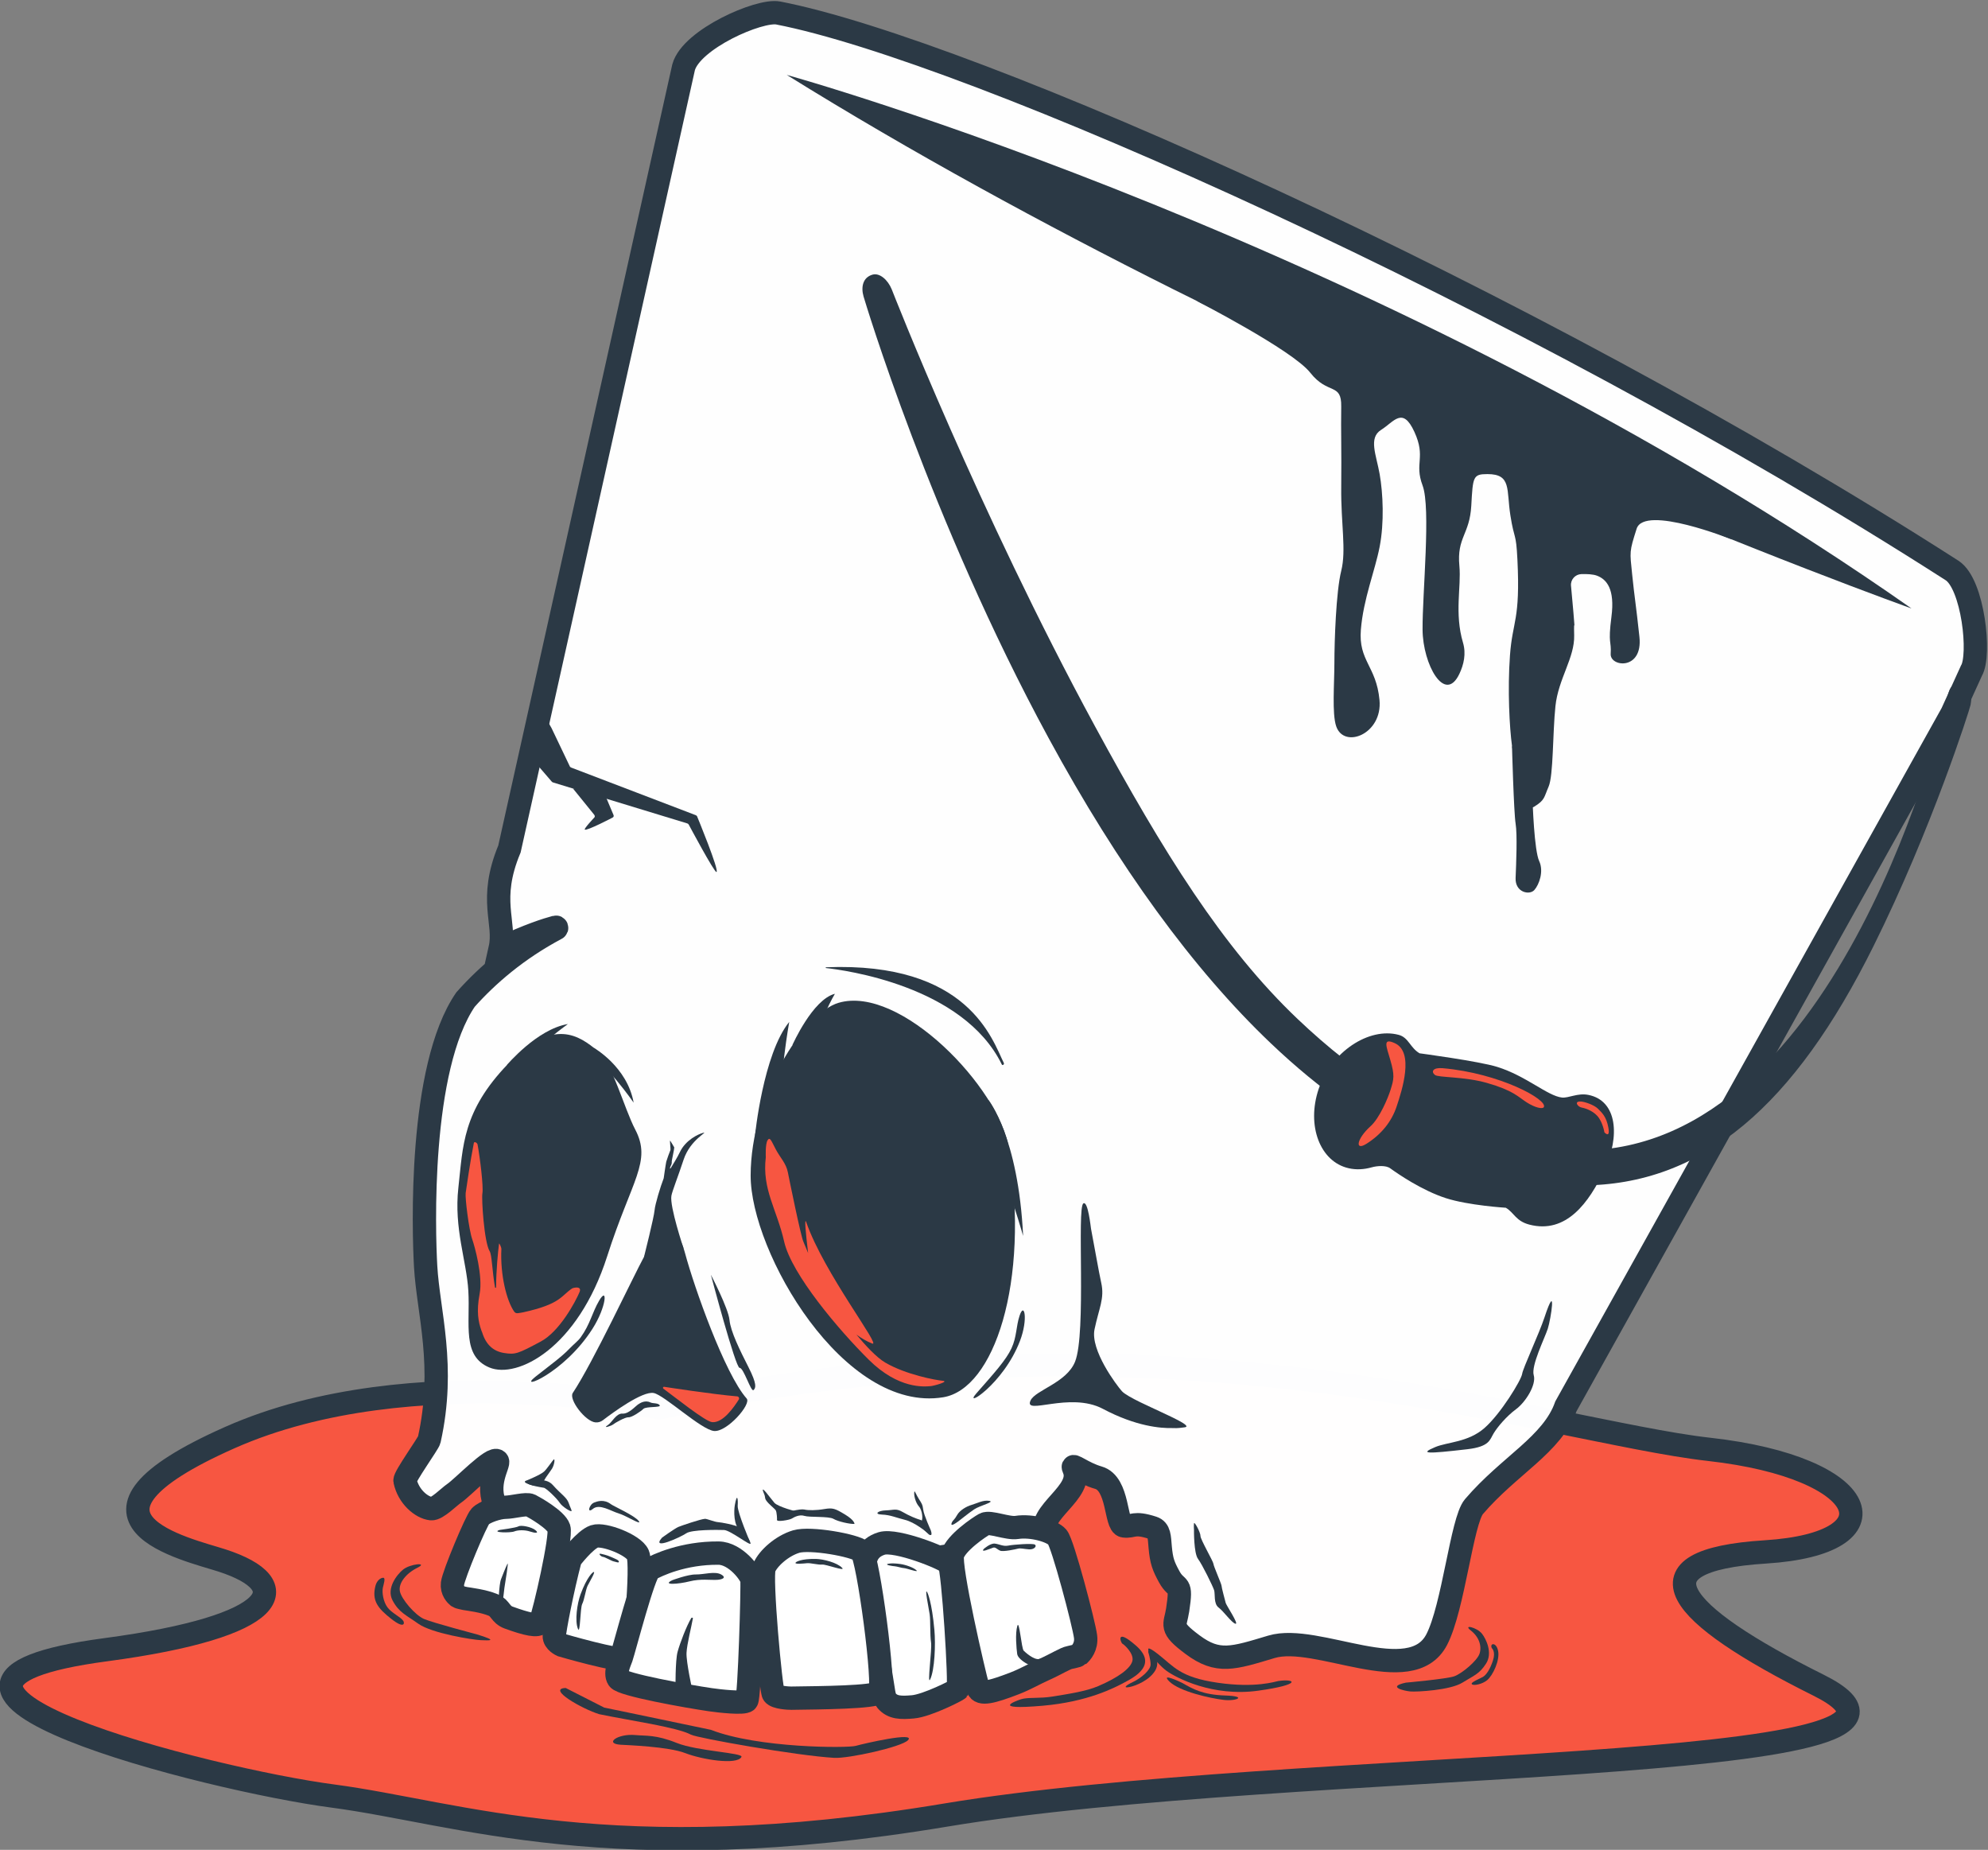 <?xml version="1.0" encoding="UTF-8" standalone="no"?>
<!-- Created with Inkscape (http://www.inkscape.org/) -->

<svg
   xmlns:dc="http://purl.org/dc/elements/1.1/"
   xmlns:cc="http://creativecommons.org/ns#"
   xmlns:rdf="http://www.w3.org/1999/02/22-rdf-syntax-ns#"
   xmlns:svg="http://www.w3.org/2000/svg"
   xmlns="http://www.w3.org/2000/svg"
   xmlns:sodipodi="http://sodipodi.sourceforge.net/DTD/sodipodi-0.dtd"
   xmlns:inkscape="http://www.inkscape.org/namespaces/inkscape"
   sodipodi:docname="EmblemOnly.svg"
   viewBox="0 0 681.811 634.306"
   height="634.306"
   width="681.811"
   xml:space="preserve"
   id="svg3699"
   version="1.1"
   inkscape:version="0.92.2 (5c3e80d, 2017-08-06)"><rect x="0" y="0" width="681.811" height="634.306" fill="#808080" stroke="none"/><defs
     id="defs3703"><clipPath
       clipPathUnits="userSpaceOnUse"
       id="clipPath3715"><path
         d="M 0,1407.784 H 2213.134 V 0 H 0 Z"
         id="path3713"
         inkscape:connector-curvature="0" /></clipPath><clipPath
       clipPathUnits="userSpaceOnUse"
       id="clipPath4023"><path
         d="M 0,1407.784 H 2213.134 V 0 H 0 Z"
         id="path4021"
         inkscape:connector-curvature="0" /></clipPath></defs><sodipodi:namedview
     inkscape:current-layer="g3707"
     inkscape:window-maximized="1"
     inkscape:window-y="-8"
     inkscape:window-x="1912"
     inkscape:cy="113.65499"
     inkscape:cx="815.91509"
     inkscape:zoom="0.73571804"
     showgrid="false"
     id="namedview3701"
     inkscape:window-height="1057"
     inkscape:window-width="1920"
     inkscape:pageshadow="2"
     inkscape:pageopacity="0"
     guidetolerance="10"
     gridtolerance="10"
     objecttolerance="10"
     borderopacity="1"
     bordercolor="#666666"
     pagecolor="#ffffff" /><g
     id="g3707"
     inkscape:groupmode="layer"
     inkscape:label="13"
     transform="matrix(1.333,0,0,-1.333,-631.109,1255.709)"><g
       id="g3709"><g
         id="g3711"
         clip-path="url(#clipPath3715)"><g
           id="g3717"
           transform="translate(716.787,475.12)"><path
             d="m 0,0 c -86.19,-14.37 -125.55,0.66 -157.7,4.89 -32.14,4.23 -126.99,28.51 -58.44,37.64 45.03,6 49.24,16.67 29.97,22.94 -8.9,2.9 -45.1,10.74 1.92,31.61 47.03,20.88 110.49,7.62 110.49,7.62 C 56.16,133.07 154.59,98.75 196.41,94.07 238.23,89.38 245.44,69.86 210.89,67.69 176.35,65.52 187.45,51.89 224.56,33.4 271.4,10.06 89.58,14.93 0,0"
             style="fill:#f75641;fill-opacity:1;fill-rule:evenodd;stroke:#000000;stroke-width:0;stroke-linecap:butt;stroke-miterlimit:0;stroke-dasharray:none;stroke-dashoffset:0;stroke-opacity:1"
             id="path3719"
             inkscape:connector-curvature="0" /></g><g
           id="g3721"
           transform="translate(716.787,475.12)"><path
             d="m 0,0 c -86.19,-14.37 -125.55,0.66 -157.7,4.89 -32.14,4.23 -126.99,28.51 -58.44,37.64 45.03,6 49.24,16.67 29.97,22.94 -8.9,2.9 -45.1,10.74 1.92,31.61 47.03,20.88 110.49,7.62 110.49,7.62 C 56.16,133.07 154.59,98.75 196.41,94.07 238.23,89.38 245.44,69.86 210.89,67.69 176.35,65.52 187.45,51.89 224.56,33.4 271.4,10.06 89.58,14.93 0,0 Z"
             style="fill:none;stroke:#2b3945;stroke-width:6;stroke-linecap:butt;stroke-linejoin:miter;stroke-miterlimit:10;stroke-dasharray:none;stroke-opacity:1"
             id="path3723"
             inkscape:connector-curvature="0" /></g><g
           id="g3725"
           transform="translate(598.634,552.781)"><path
             d="M 0,0 C 1.555,1.656 2.795,0.912 2.478,1.531 -0.5,7.345 3.392,12.62 2.79,13.385 1.666,14.816 -6.076,6.606 -8.394,5.052 -9.598,4.245 -12.791,0.988 -14.228,1.145 c -2.529,0.274 -5.903,3.115 -6.755,7.211 -0.198,0.951 6.031,9.581 6.233,10.488 4.226,18.998 -0.247,32.801 -0.921,44.606 -0.51,8.949 -1.842,51 10.263,68.667 5.701,6.387 13.318,12.954 23.342,18.272 0.194,0.103 0.087,0.397 -0.126,0.341 -2.202,-0.584 -6.975,-2.084 -14.312,-5.553 1.545,6.87 -3.11,12.454 2.4,25.685 l 0.281,1.262 44.517,199.799 c 1.999,7.24 19.499,14.907 24.346,13.968 49.118,-9.514 191.509,-72.543 302.016,-143.404 5.408,-3.467 7.408,-21.8 4.977,-25.802 l -4.988,-10.95 -99.327,-178.226 c -3.514,-9.892 -14.581,-15.188 -23.681,-25.84 -3.1,-3.629 -5.28,-25.948 -9.583,-34.219 -6.658,-12.799 -30.833,1.667 -42.5,-1.833 -9.936,-2.981 -13.775,-4.323 -20.3,0.542 -6.089,4.541 -4.472,4.822 -3.839,8.958 1.156,7.563 -0.144,4.792 -2.167,8.5 -1.5,2.75 -2.015,4.049 -2.333,7.666 -0.229,2.605 -0.185,4.382 -1.905,4.94 -5.033,1.632 -4.903,0.195 -7.414,0.487 -2.254,0.263 -1.288,10.912 -6.582,12.415 -3.977,1.129 -7.021,3.835 -6.375,2.469 C 154,5.338 141.273,0.219 143.871,-5.717 144.056,-7.712 31.747,-29.764 0,0"
             style="fill:#ffffff;fill-opacity:0.99;fill-rule:nonzero;stroke:#2b3945;stroke-width:6;stroke-linecap:butt;stroke-linejoin:miter;stroke-miterlimit:10;stroke-dasharray:none;stroke-opacity:1"
             id="path3727"
             inkscape:connector-curvature="0" /></g><g
           id="g3729"
           transform="translate(593.137,530.816)"><path
             d="m 0,0 c -0.168,0.03 -1.668,0.359 -1.801,0.464 -0.506,0.402 -1.693,1.555 -1.466,3.391 0.287,2.322 6.075,16.143 7.154,17.293 1.078,1.15 4.612,2.313 6.419,2.326 1.925,0.013 5.4,1.037 6.484,0.488 1.084,-0.549 6.614,-3.696 7.327,-5.871 C 24.829,15.916 20.439,-3.438 19.349,-6.113 18.86,-7.316 15.762,-6.56 11.202,-4.903 9.003,-4.104 9.148,-2.47 7.209,-1.658 4.644,-0.584 0.905,-0.161 0,0"
             style="fill:#ffffff;fill-opacity:1;fill-rule:nonzero;stroke:none"
             id="path3731"
             inkscape:connector-curvature="0" /></g><g
           id="g3733"
           transform="translate(593.137,530.816)"><path
             d="m 0,0 c -0.168,0.03 -1.668,0.359 -1.801,0.464 -0.506,0.402 -1.693,1.555 -1.466,3.391 0.287,2.322 6.075,16.143 7.154,17.293 1.078,1.15 4.612,2.313 6.419,2.326 1.925,0.013 5.4,1.037 6.484,0.488 1.084,-0.549 6.614,-3.696 7.327,-5.871 C 24.829,15.916 20.439,-3.438 19.349,-6.113 18.86,-7.316 15.762,-6.56 11.202,-4.903 9.003,-4.104 9.148,-2.47 7.209,-1.658 4.644,-0.584 0.905,-0.161 0,0 Z"
             style="fill:none;stroke:#2b3945;stroke-width:6;stroke-linecap:butt;stroke-linejoin:miter;stroke-miterlimit:10;stroke-dasharray:none;stroke-opacity:1"
             id="path3735"
             inkscape:connector-curvature="0" /></g><g
           id="g3737"
           transform="translate(748.666,515.649)"><path
             d="m 0,0 c 0.213,0.038 2.119,0.466 2.286,0.612 0.637,0.555 2.126,2.156 1.799,4.759 -0.413,3.29 -5.852,23.935 -7.25,25.588 -1.398,1.653 -6.738,3.092 -10.453,2.497 -2.315,-0.37 -6.904,1.602 -8.275,0.853 -1.371,-0.749 -7.386,-4.814 -8.25,-7.872 -0.864,-3.058 5.46,-30.439 6.573,-34.351 0.501,-1.762 3.613,-0.97 9.392,1.26 2.787,1.075 5.049,2.421 7.503,3.52 C -3.427,-1.679 -1.15,-0.205 0,0"
             style="fill:#ffffff;fill-opacity:1;fill-rule:nonzero;stroke:none"
             id="path3739"
             inkscape:connector-curvature="0" /></g><g
           id="g3741"
           transform="translate(748.666,515.649)"><path
             d="m 0,0 c 0.213,0.038 2.119,0.466 2.286,0.612 0.637,0.555 2.126,2.156 1.799,4.759 -0.413,3.29 -5.852,23.935 -7.25,25.588 -1.398,1.653 -6.738,3.092 -10.453,2.497 -2.315,-0.37 -6.904,1.602 -8.275,0.853 -1.371,-0.749 -7.386,-4.814 -8.25,-7.872 -0.864,-3.058 5.46,-30.439 6.573,-34.351 0.501,-1.762 3.613,-0.97 9.392,1.26 2.787,1.075 5.049,2.421 7.503,3.52 C -3.427,-1.679 -1.15,-0.205 0,0 Z"
             style="fill:none;stroke:#2b3945;stroke-width:6;stroke-linecap:butt;stroke-linejoin:miter;stroke-miterlimit:10;stroke-dasharray:none;stroke-opacity:1"
             id="path3743"
             inkscape:connector-curvature="0" /></g><g
           id="g3745"
           transform="translate(737.696,514.021)"><path
             d="m 0,0 c 0,0 -2.369,1.227 -2.542,2.575 -0.174,1.348 -0.553,5.17 0.043,7.186 0.501,1.695 1.062,-5.792 1.634,-6.382 C -0.543,3.047 1.747,0.942 3.132,1.243 4.517,1.544 0.889,-0.432 0.889,-0.432 Z"
             style="fill:#2b3945;fill-opacity:1;fill-rule:nonzero;stroke:none"
             id="path3747"
             inkscape:connector-curvature="0" /></g><g
           id="g3749"
           transform="translate(718.405,550.495)"><path
             d="M 0,0 C 0.213,0.453 0.617,0.562 1.296,1.798 1.975,3.033 3.731,4.029 5.006,4.402 6.474,4.831 8.024,5.718 9.57,5.446 11.115,5.174 7.198,4.256 5.723,3.282 4.248,2.308 2.155,0.563 1.615,0.182 1.074,-0.199 -0.726,-1.548 0,0"
             style="fill:#2b3945;fill-opacity:1;fill-rule:nonzero;stroke:none"
             id="path3751"
             inkscape:connector-curvature="0" /></g><g
           id="g3753"
           transform="translate(726.591,543.602)"><path
             d="M 0,0 C 0,0 1.65,1.477 2.815,1.344 3.98,1.212 4.984,0.566 6.271,0.831 c 1.287,0.265 6.227,0.627 6.835,0.266 0.608,-0.36 -0.12,-1.329 -1.5,-1.23 C 10.226,-0.035 9.451,0.218 8.785,0.048 8.119,-0.123 5.004,-0.806 4.212,-0.485 3.42,-0.164 2.995,0.495 2.396,0.306 1.573,0.047 -0.999,-1.136 0,0"
             style="fill:#2b3945;fill-opacity:1;fill-rule:nonzero;stroke:none"
             id="path3755"
             inkscape:connector-curvature="0" /></g><g
           id="g3757"
           transform="translate(618,518.813)"><path
             d="m 0,0 c 0,0 -1.992,0.879 -1.941,2.385 0.05,1.507 2.016,11.851 4.117,19.783 0,0 3.803,5.006 6.197,5.813 2.394,0.807 10.112,-2.173 11.218,-4.706 C 20.697,20.742 18.869,-3.17 17.067,-3.64 14.616,-4.28 0,0 0,0"
             style="fill:#ffffff;fill-opacity:1;fill-rule:nonzero;stroke:none"
             id="path3759"
             inkscape:connector-curvature="0" /></g><g
           id="g3761"
           transform="translate(618,518.813)"><path
             d="m 0,0 c 0,0 -1.992,0.879 -1.941,2.385 0.05,1.507 2.016,11.851 4.117,19.783 0,0 3.803,5.006 6.197,5.813 2.394,0.807 10.112,-2.173 11.218,-4.706 C 20.697,20.742 18.869,-3.17 17.067,-3.64 14.616,-4.28 0,0 0,0 Z"
             style="fill:none;stroke:#2b3945;stroke-width:6;stroke-linecap:butt;stroke-linejoin:miter;stroke-miterlimit:10;stroke-dasharray:none;stroke-opacity:1"
             id="path3763"
             inkscape:connector-curvature="0" /></g><g
           id="g3765"
           transform="translate(626.32,555.507)"><path
             d="m 0,0 c 0.732,0.283 2.504,0.973 4.341,-0.441 0.653,-0.502 6.157,-2.939 7.141,-4.331 0.893,-1.262 -3.242,1.416 -5.193,1.985 -1.952,0.568 -4.931,2.588 -6.63,1.151 C -1.907,-2.961 -1.316,-0.509 0,0"
             style="fill:#2b3945;fill-opacity:1;fill-rule:nonzero;stroke:none"
             id="path3767"
             inkscape:connector-curvature="0" /></g><g
           id="g3769"
           transform="translate(625.951,537.504)"><path
             d="m 0,0 c 0,0 -1.447,-1.035 -3.144,-5.63 -0.848,-2.297 -1.52,-6.809 -0.649,-8.881 0.598,-1.424 0.552,5.371 1.088,6.426 0.561,1.103 0.885,3.625 1.375,4.651 C -0.84,-2.407 1.17,0.858 0,0"
             style="fill:#2b3945;fill-opacity:1;fill-rule:nonzero;stroke:none"
             id="path3771"
             inkscape:connector-curvature="0" /></g><g
           id="g3773"
           transform="translate(628.184,542.297)"><path
             d="M 0,0 C 0,0 1.375,-0.273 2.5,-0.788 3.625,-1.303 4.437,-1.553 4.5,-1.99 4.562,-2.428 3.644,-2.017 3.125,-1.918 2.607,-1.818 0.888,-0.787 0.388,-0.756 -0.112,-0.724 -1.072,0.27 0,0"
             style="fill:#2b3945;fill-opacity:1;fill-rule:nonzero;stroke:none"
             id="path3775"
             inkscape:connector-curvature="0" /></g><g
           id="g3777"
           transform="translate(601.996,548.46)"><path
             d="M 0,0 C 0,0 4.23,0.55 4.855,0.925 5.48,1.3 8.156,0.812 9.219,-0.053 10.281,-0.918 9.107,-0.835 7.794,-0.397 6.482,0.04 4.701,-0.002 3.794,-0.376 2.778,-0.794 -2.25,-0.697 0,0"
             style="fill:#2b3945;fill-opacity:1;fill-rule:nonzero;stroke:none"
             id="path3779"
             inkscape:connector-curvature="0" /></g><g
           id="g3781"
           transform="translate(609.878,560.785)"><path
             d="m 0,0 c 0,0 3.8,1.509 5.814,-0.778 2.015,-2.288 3.579,-3.17 4.063,-4.58 0.483,-1.41 0.841,-1.878 0.725,-2.115 -0.115,-0.236 -2.35,1.072 -3.057,2.175 C 6.837,-4.194 4.08,-1.555 3.502,-1.478 2.923,-1.4 -2.449,-0.482 0,0"
             style="fill:#2b3945;fill-opacity:1;fill-rule:nonzero;stroke:none"
             id="path3783"
             inkscape:connector-curvature="0" /></g><g
           id="g3785"
           transform="translate(610.968,559.819)"><path
             d="m 0,0 c 0,0 -3.928,0.841 -1.914,1.412 0,0 3.49,1.414 4.39,2.256 C 3.222,4.365 4.698,6.565 4.938,6.759 5.323,7.07 5.137,5.455 4.512,4.404 3.887,3.353 1.538,0.656 2.462,0.322 3.386,-0.012 0,0 0,0"
             style="fill:#2b3945;fill-opacity:1;fill-rule:nonzero;stroke:none"
             id="path3787"
             inkscape:connector-curvature="0" /></g><g
           id="g3789"
           transform="translate(701.521,504.572)"><path
             d="m 0,0 c -0.459,0.543 -0.69,1.816 -0.84,2.887 -0.261,1.867 -3.851,23.242 -4.651,30.763 -0.284,2.675 0.527,5.626 4.271,6.766 3.744,1.141 16.452,-3.918 17.401,-5.179 0.95,-1.26 2.902,-31.274 2.244,-32.299 C 18.273,2.701 10.484,-1.302 6.805,-1.618 3.723,-1.883 1.588,-1.878 0,0"
             style="fill:#ffffff;fill-opacity:1;fill-rule:nonzero;stroke:none"
             id="path3791"
             inkscape:connector-curvature="0" /></g><g
           id="g3793"
           transform="translate(701.521,504.572)"><path
             d="m 0,0 c -0.459,0.543 -0.69,1.816 -0.84,2.887 -0.261,1.867 -3.851,23.242 -4.651,30.763 -0.284,2.675 0.527,5.626 4.271,6.766 3.744,1.141 16.452,-3.918 17.401,-5.179 0.95,-1.26 2.902,-31.274 2.244,-32.299 C 18.273,2.701 10.484,-1.302 6.805,-1.618 3.723,-1.883 1.588,-1.878 0,0 Z"
             style="fill:none;stroke:#2b3945;stroke-width:6;stroke-linecap:butt;stroke-linejoin:miter;stroke-miterlimit:10;stroke-dasharray:none;stroke-opacity:1"
             id="path3795"
             inkscape:connector-curvature="0" /></g><g
           id="g3797"
           transform="translate(712.087,532.274)"><path
             d="m 0,0 c 0,0 1.11,-2.23 1.772,-9.552 0.331,-3.66 0.084,-10.307 -1.093,-12.716 -0.809,-1.655 0.517,7.777 0.232,9.539 -0.297,1.841 -0.113,5.527 -0.36,7.224 C 0.303,-3.809 -0.893,1.833 0,0"
             style="fill:#2b3945;fill-opacity:1;fill-rule:nonzero;stroke:none"
             id="path3799"
             inkscape:connector-curvature="0" /></g><g
           id="g3801"
           transform="translate(701.821,539.714)"><path
             d="M 0,0 C 0,0 0.825,0.326 3.315,-0.022 4.559,-0.197 6.757,-0.917 7.473,-1.696 7.966,-2.231 4.88,-1.107 4.272,-1.082 3.636,-1.057 2.42,-0.635 1.837,-0.599 1.253,-0.563 -0.677,-0.259 0,0"
             style="fill:#2b3945;fill-opacity:1;fill-rule:nonzero;stroke:none"
             id="path3803"
             inkscape:connector-curvature="0" /></g><g
           id="g3805"
           transform="translate(713.063,547.293)"><path
             d="m 0,0 c 0.039,-0.187 -0.494,-0.147 -0.625,0.015 -0.451,0.556 -3.624,3.135 -6.172,3.754 -2.211,0.537 -3.733,1.275 -5.881,1.349 -2.148,0.074 -1.099,1.027 0.987,1.084 2.086,0.057 2.6,0.59 4.331,-0.423 1.731,-1.014 3.539,-1.732 4.621,-2.05 C -1.819,3.458 -0.263,1.276 0,0"
             style="fill:#2b3945;fill-opacity:1;fill-rule:nonzero;stroke:none"
             id="path3807"
             inkscape:connector-curvature="0" /></g><g
           id="g3809"
           transform="translate(711.194,548.56)"><path
             d="m 0,0 c 0,0 2.636,-2.958 1.739,-0.195 0,0 -1.792,3.932 -1.946,5.291 -0.155,1.359 -0.463,1.738 -1.109,2.745 -0.645,1.007 -1.08,2.211 -1.161,1.942 C -2.711,9.014 -2.235,6.969 -1.305,5.922 -0.375,4.875 -0.242,2.47 -0.701,2.104 -1.238,1.676 0,0 0,0"
             style="fill:#2b3945;fill-opacity:1;fill-rule:nonzero;stroke:none"
             id="path3811"
             inkscape:connector-curvature="0" /></g><g
           id="g3813"
           transform="translate(656.237,504.79)"><path
             d="m 0,0 c -6.019,0.876 -22.685,3.858 -23.698,5.384 -1.014,1.525 0.399,4.378 0.761,5.448 0.795,2.347 5.822,21.855 7.358,22.718 1.845,1.038 8.538,4.234 17.649,4.162 4.42,-0.035 8.388,-5.43 8.606,-6.847 C 10.894,29.447 10.06,0.525 9.326,-0.258 8.593,-1.042 2.31,-0.336 0,0"
             style="fill:#ffffff;fill-opacity:1;fill-rule:nonzero;stroke:none"
             id="path3815"
             inkscape:connector-curvature="0" /></g><g
           id="g3817"
           transform="translate(656.237,504.79)"><path
             d="m 0,0 c -6.019,0.876 -22.685,3.858 -23.698,5.384 -1.014,1.525 0.399,4.378 0.761,5.448 0.795,2.347 5.822,21.855 7.358,22.718 1.845,1.038 8.538,4.234 17.649,4.162 4.42,-0.035 8.388,-5.43 8.606,-6.847 C 10.894,29.447 10.06,0.525 9.326,-0.258 8.593,-1.042 2.31,-0.336 0,0 Z"
             style="fill:none;stroke:#2b3945;stroke-width:6;stroke-linecap:butt;stroke-linejoin:miter;stroke-miterlimit:10;stroke-dasharray:none;stroke-opacity:1"
             id="path3819"
             inkscape:connector-curvature="0" /></g><g
           id="g3821"
           transform="translate(651.603,507.131)"><path
             d="m 0,0 -4.356,0.462 c 0,0 -0.078,7.282 0.538,9.52 0.634,2.301 2.287,6.625 3.529,8.705 0.083,0.139 0.436,0.068 0.416,-0.05 C -0.259,16.375 -1.405,12.033 -1.52,9.696 -1.633,7.392 0,0 0,0"
             style="fill:#2b3945;fill-opacity:1;fill-rule:nonzero;stroke:none"
             id="path3823"
             inkscape:connector-curvature="0" /></g><g
           id="g3825"
           transform="translate(643.783,546.482)"><path
             d="m 0,0 c 0,0 3.18,2.3 4.203,2.755 0.626,0.277 5.796,2.043 6.869,2.087 0.457,0.018 2.444,-0.801 3.319,-0.854 0.815,-0.05 4.475,-0.705 5.658,-1.409 0.544,-0.323 2.391,-2.649 2.724,-4.036 0.236,-0.979 -5.131,3.36 -6.831,3.419 C 14.242,2.022 7.609,2.079 6.24,1.119 4.872,0.159 -3.035,-3.468 0,0"
             style="fill:#2b3945;fill-opacity:1;fill-rule:nonzero;stroke:none"
             id="path3827"
             inkscape:connector-curvature="0" /></g><g
           id="g3829"
           transform="translate(646.42,535.535)"><path
             d="M 0,0 C 0,0 4.003,1.509 6.069,1.474 8.135,1.44 10.967,2.389 12.587,1.46 14.208,0.532 12.5,0.144 11.529,0.09 9.754,-0.009 7.302,0.417 4.451,-0.303 1.601,-1.023 -2.8,-1.351 0,0"
             style="fill:#2b3945;fill-opacity:1;fill-rule:nonzero;stroke:none"
             id="path3831"
             inkscape:connector-curvature="0" /></g><g
           id="g3833"
           transform="translate(666.556,545.025)"><path
             d="M 0,0 C 0,0 -3.432,8.013 -3.306,9.671 -3.18,11.328 -3.45,13.164 -4.042,9.835 -4.297,8.401 -4.405,4.5 -2.602,3.2 -0.799,1.901 0,0 0,0"
             style="fill:#2b3945;fill-opacity:1;fill-rule:nonzero;stroke:none"
             id="path3835"
             inkscape:connector-curvature="0" /></g><g
           id="g3837"
           transform="translate(677.059,505.184)"><path
             d="m 0,0 c -0.639,-0.009 -3.953,0.139 -4.623,1.1 -0.671,0.962 -3.356,30.112 -2.354,32.499 1.003,2.387 4.57,5.603 8.228,6.691 3.607,1.073 15.111,-0.983 16.801,-2.492 C 19.743,36.29 24.243,2.803 22.7,1.502 21.157,0.201 7.717,0.11 0,0"
             style="fill:#ffffff;fill-opacity:1;fill-rule:nonzero;stroke:none"
             id="path3839"
             inkscape:connector-curvature="0" /></g><g
           id="g3841"
           transform="translate(677.059,505.184)"><path
             d="m 0,0 c -0.639,-0.009 -3.953,0.139 -4.623,1.1 -0.671,0.962 -3.356,30.112 -2.354,32.499 1.003,2.387 4.57,5.603 8.228,6.691 3.607,1.073 15.111,-0.983 16.801,-2.492 C 19.743,36.29 24.243,2.803 22.7,1.502 21.157,0.201 7.717,0.11 0,0 Z"
             style="fill:none;stroke:#2b3945;stroke-width:6;stroke-linecap:butt;stroke-linejoin:miter;stroke-miterlimit:10;stroke-dasharray:none;stroke-opacity:1"
             id="path3843"
             inkscape:connector-curvature="0" /></g><g
           id="g3845"
           transform="translate(678.305,540.201)"><path
             d="m 0,0 c 0,0 1.156,0.871 5.035,0.804 1.939,-0.033 5.484,-0.926 6.8,-2.318 C 12.739,-2.47 7.594,-0.539 6.664,-0.645 5.692,-0.757 3.725,-0.215 2.829,-0.292 1.933,-0.369 -0.951,-0.697 0,0"
             style="fill:#2b3945;fill-opacity:1;fill-rule:nonzero;stroke:none"
             id="path3847"
             inkscape:connector-curvature="0" /></g><g
           id="g3849"
           transform="translate(693.297,550.006)"><path
             d="M 0,0 C 0,0 0.101,0.899 -2.454,2.438 -5.01,3.977 -5.583,4.196 -7.769,3.827 -9.955,3.459 -11.875,3.471 -12.92,3.709 c -1.046,0.237 -4.716,-0.695 -5.634,-1.093 -0.919,-0.398 -1.17,-1.089 -1.353,-1.581 -0.218,-0.586 3.13,-0.053 3.783,0.348 0.652,0.401 1.977,1.098 3.252,0.686 1.275,-0.413 6.251,-0.053 7.449,-0.756 C -4.224,0.611 -1.192,-0.066 0,0"
             style="fill:#2b3945;fill-opacity:1;fill-rule:nonzero;stroke:none"
             id="path3851"
             inkscape:connector-curvature="0" /></g><g
           id="g3853"
           transform="translate(673.379,551.008)"><path
             d="M 0,0 C 0,0 -0.004,2.105 -0.397,2.591 -0.789,3.076 -2.145,4.09 -2.77,5.003 -3.268,5.731 -2.929,5.773 -3.345,6.75 -4.665,9.855 -1.597,5.45 -0.678,4.427 0.242,3.404 5.007,2.134 5.776,1.985 6.544,1.837 0,0 0,0"
             style="fill:#2b3945;fill-opacity:1;fill-rule:nonzero;stroke:none"
             id="path3855"
             inkscape:connector-curvature="0" /></g><g
           id="g3857"
           transform="translate(965.258,785.5)"><path
             d="M 0,0 C 0,0 -160.915,57.412 -289.391,137.25 -289.391,137.25 -134.899,94.521 0,0"
             style="fill:#2b3945;fill-opacity:1;fill-rule:nonzero;stroke:none"
             id="path3859"
             inkscape:connector-curvature="0" /></g><g
           id="g3861"
           transform="translate(591.382,636.494)"><path
             d="m 0,0 c 1.202,10.729 1.015,19.624 12.752,31.824 11.737,12.2 18.434,7.214 23.082,3.364 3.797,-3.146 6.792,-14.72 9.67,-20.222 C 49.821,6.713 44.612,2.113 38.284,-17.644 30.692,-41.346 15.141,-49.218 7.987,-46.249 0.87,-43.295 3.066,-35.18 2.566,-26.548 2.12,-18.843 -1.175,-10.49 0,0"
             style="fill:#2b3945;fill-opacity:1;fill-rule:evenodd;stroke:#000000;stroke-width:0;stroke-linecap:butt;stroke-miterlimit:0;stroke-dasharray:none;stroke-dashoffset:0;stroke-opacity:1"
             id="path3863"
             inkscape:connector-curvature="0" /></g><g
           id="g3865"
           transform="translate(666.581,639.668)"><path
             d="M 0,0 C 0.05,20.594 13.686,41.75 22.605,44.385 38.493,49.078 64.028,22.5 66.455,6.868 71.845,-27.841 62.535,-54.955 49.546,-57.078 24.03,-61.25 -0.048,-19.75 0,0"
             style="fill:#2b3945;fill-opacity:1;fill-rule:evenodd;stroke:#000000;stroke-width:0;stroke-linecap:butt;stroke-miterlimit:0;stroke-dasharray:none;stroke-dashoffset:0;stroke-opacity:1"
             id="path3867"
             inkscape:connector-curvature="0" /></g><g
           id="g3869"
           transform="translate(685.965,693.002)"><path
             d="m 0,0 c 4.598,-0.508 35.297,-4.501 45.237,-24.805 0.174,-0.357 0.697,0.025 0.518,0.387 C 42.771,-18.391 36.63,1.666 0.01,0.199 -0.097,0.195 -0.106,0.012 0,0"
             style="fill:#2b3945;fill-opacity:1;fill-rule:evenodd;stroke:#000000;stroke-width:0;stroke-linecap:butt;stroke-miterlimit:0;stroke-dasharray:none;stroke-dashoffset:0;stroke-opacity:1"
             id="path3871"
             inkscape:connector-curvature="0" /></g><g
           id="g3873"
           transform="translate(650.649,729.91)"><path
             d="M 0,0 C -0.061,0.132 -0.213,0.25 -0.394,0.305 L -34.9,10.829 c -0.137,0.042 -0.26,0.12 -0.338,0.216 l -7.665,8.898 c -0.127,0.157 -0.108,0.326 0.046,0.407 l 4.838,8.898 C -37.782,29.374 -35.418,25.03 -35.277,24.78 l 4.708,-9.859 c 0.061,-0.108 0.182,-0.204 0.328,-0.26 L 1.805,2.415 C 1.988,2.344 2.13,2.212 2.166,2.076 c 0,0 5.83,-14.096 4.964,-14.28 C 6.575,-12.322 0,0 0,0"
             style="fill:#2b3945;fill-opacity:1;fill-rule:nonzero;stroke:none"
             id="path3875"
             inkscape:connector-curvature="0"
             sodipodi:nodetypes="cccccccccccccc" /></g><g
           id="g3877"
           transform="translate(620.869,739.178)"><path
             d="m 0,0 5.436,-6.712 c 0.204,-0.252 0.234,-0.526 0.08,-0.721 0,0 -2.771,-2.922 -2.477,-3.131 0.532,-0.378 7.114,3.071 7.114,3.071 0.292,0.126 0.401,0.391 0.279,0.681 L 7.86,-0.713"
             style="fill:#2b3945;fill-opacity:1;fill-rule:nonzero;stroke:none"
             id="path3879"
             inkscape:connector-curvature="0" /></g><g
           id="g3881"
           transform="translate(620.645,610.583)"><path
             d="m 0,0 c -2.898,-1.934 -2.894,-3.999 -12.519,-6.124 -0.388,-0.086 -0.9,-0.168 -1.486,-0.245 -0.349,-0.046 -0.689,0.113 -0.892,0.402 -1.936,2.753 -3.636,9.44 -3.298,16.17 -0.001,0.331 -0.559,1.624 -0.605,1.298 -0.281,-2.156 -0.729,-6.803 -0.762,-11.214 -0.002,-0.168 -0.246,-0.184 -0.274,-0.019 -0.746,4.353 -0.798,8.377 -1.371,9.295 -1.435,2.303 -2.126,13.545 -1.875,14.896 0.309,1.661 -0.628,9.319 -1.241,12.562 -0.09,0.473 -0.864,0.868 -0.958,0.396 -0.862,-4.306 -1.952,-11.731 -2.105,-12.875 -0.166,-1.25 0.807,-9.364 1.704,-11.938 0.614,-1.76 2.763,-9.396 1.891,-13.979 -0.872,-4.583 -0.327,-7.227 0.455,-9.458 0.055,-0.158 0.128,-0.33 0.208,-0.509 0.972,-3.154 2.892,-4.811 5.546,-5.247 3,-0.493 3.625,-0.202 9.5,2.923 C -3.197,-11.068 0.87,-3.41 1.91,-0.942 2.622,0.75 0.273,0.182 0,0"
             style="fill:#f75641;fill-opacity:1;fill-rule:evenodd;stroke:#000000;stroke-width:0;stroke-linecap:butt;stroke-miterlimit:0;stroke-dasharray:none;stroke-dashoffset:0;stroke-opacity:1"
             id="path3883"
             inkscape:connector-curvature="0" /></g><g
           id="g3885"
           transform="translate(754.157,625.931)"><path
             d="m 0,0 c -0.079,0.411 -0.773,7.257 -1.969,6.524 -1.723,-1.057 0.81,-33.352 -2.136,-40.71 -2.176,-5.434 -10.178,-7.301 -11.443,-9.958 -1.921,-4.037 10.059,2.349 18.592,-2.172 8.533,-4.521 14.85,-5.02 17.922,-4.947 0.794,0.019 0.803,-0.132 3.17,0.2 2.133,0.299 -4.573,3.161 -6.534,4.132 -1.554,0.77 -8.329,3.662 -9.664,5.161 -1.335,1.498 -8.167,10.519 -7.032,15.924 1.135,5.405 2.613,7.915 1.728,11.913 C 1.937,-10.787 1.016,-5.264 0,0"
             style="fill:#2b3945;fill-opacity:1;fill-rule:evenodd;stroke:#000000;stroke-width:0;stroke-linecap:butt;stroke-miterlimit:0;stroke-dasharray:none;stroke-dashoffset:0;stroke-opacity:1"
             id="path3887"
             inkscape:connector-curvature="0" /></g><g
           id="g3889"
           transform="translate(601.709,529.335)"><path
             d="m 0,0 c 0,0 0.092,5.045 0.669,6.507 0.382,0.967 1.029,2.675 1.624,3.9 C 2.663,11.17 1.774,5.865 1.522,4.236 1.27,2.607 1.325,0.169 0.052,-0.64 -0.09,-0.73 0,0 0,0"
             style="fill:#2b3945;fill-opacity:1;fill-rule:nonzero;stroke:none"
             id="path3891"
             inkscape:connector-curvature="0" /></g><g
           id="g3893"
           transform="translate(715.98,586.834)"><path
             d="m 0,0 c -1.833,0.167 -9.433,1.567 -14.75,4.667 -2.284,1.331 -5.132,4.439 -7.43,7.203 1.268,-0.919 2.626,-1.729 4.047,-2.291 2.552,-1.008 -12.369,18.058 -16.948,31.177 -0.546,1.566 -0.148,-2.835 0.47,-7.9 -0.62,1.482 -1.052,2.557 -1.222,2.929 -0.667,1.452 -3.639,16.054 -4,17.882 -0.452,2.284 -1.959,3.708 -3.084,5.833 -1.125,2.125 -1.5,3.375 -2.125,2.375 -0.625,-1 -0.458,-4.375 -0.458,-4.375 -1,-8.333 2.833,-13.333 4.724,-21.715 C -38.885,27.404 -26.667,13 -19,5.405 -11.333,-2.191 -4.729,-1.521 -3.042,-1.375 -2.21,-1.303 1.833,-0.167 0,0"
             style="fill:#f75641;fill-opacity:1;fill-rule:evenodd;stroke:#000000;stroke-width:0;stroke-linecap:butt;stroke-miterlimit:0;stroke-dasharray:none;stroke-dashoffset:0;stroke-opacity:1"
             id="path3895"
             inkscape:connector-curvature="0" /></g><g
           id="g3897"
           transform="translate(780.647,548.501)"><path
             d="m 0,0 c 0,0 -0.08,-6 1.043,-7.5 1.124,-1.5 3.79,-7 4.124,-8 C 5.5,-16.5 5,-19 6.333,-20 c 1.334,-1 3.334,-3.917 4.334,-4.167 1,-0.25 -2.334,4.709 -2.5,5.334 -0.167,0.625 -1.084,4.041 -1.084,4.458 0,0.417 -2.041,5 -2.083,5.625 C 4.958,-8.125 1.625,-2.417 1.667,-1.583 1.708,-0.75 0.081,2.333 -0.001,1.625 -0.083,0.917 0,0 0,0"
             style="fill:#2b3945;fill-opacity:1;fill-rule:nonzero;stroke:none"
             id="path3899"
             inkscape:connector-curvature="0" /></g><g
           id="g3901"
           transform="translate(626.26,672.459)"><path
             d="m 0,0 c 0,0 8.562,-4.853 10.22,-14.083 0,0 -7.728,11.14 -11.838,12.263 C -2.295,-1.635 0,0 0,0"
             style="fill:#2b3945;fill-opacity:1;fill-rule:evenodd;stroke:#000000;stroke-width:0;stroke-linecap:butt;stroke-miterlimit:0;stroke-dasharray:none;stroke-dashoffset:0;stroke-opacity:1"
             id="path3903"
             inkscape:connector-curvature="0" /></g><g
           id="g3905"
           transform="translate(667.7,649.893)"><path
             d="m 0,0 c 0,0 2.072,20.941 8.806,29.247 0,0 -2.615,-14.548 -2.449,-26.59 C 6.372,1.609 0,0 0,0"
             style="fill:#2b3945;fill-opacity:1;fill-rule:evenodd;stroke:#000000;stroke-width:0;stroke-linecap:butt;stroke-miterlimit:0;stroke-dasharray:none;stroke-dashoffset:0;stroke-opacity:1"
             id="path3907"
             inkscape:connector-curvature="0" /></g><g
           id="g3909"
           transform="translate(603.843,668.013)"><path
             d="m 0,0 c 0,0 7.718,9.258 15.72,10.583 0,0 -7.495,-5.393 -10.082,-8.778 C 5.212,1.248 0,0 0,0"
             style="fill:#2b3945;fill-opacity:1;fill-rule:evenodd;stroke:#000000;stroke-width:0;stroke-linecap:butt;stroke-miterlimit:0;stroke-dasharray:none;stroke-dashoffset:0;stroke-opacity:1"
             id="path3911"
             inkscape:connector-curvature="0" /></g><g
           id="g3913"
           transform="translate(677.341,673.222)"><path
             d="m 0,0 c 0,0 5.183,11.703 10.919,13.158 0,0 -4.444,-7.387 -5.398,-14.779 C 5.434,-2.291 0,0 0,0"
             style="fill:#2b3945;fill-opacity:1;fill-rule:evenodd;stroke:#000000;stroke-width:0;stroke-linecap:butt;stroke-miterlimit:0;stroke-dasharray:none;stroke-dashoffset:0;stroke-opacity:1"
             id="path3915"
             inkscape:connector-curvature="0" /></g><g
           id="g3917"
           transform="translate(727.757,659.081)"><path
             d="m 0,0 c 0,0 7.682,-9.372 8.932,-34.997 0,0 -7.625,26.75 -13.125,33.193 C -4.934,-0.936 0,0 0,0"
             style="fill:#2b3945;fill-opacity:1;fill-rule:evenodd;stroke:#000000;stroke-width:0;stroke-linecap:butt;stroke-miterlimit:0;stroke-dasharray:none;stroke-dashoffset:0;stroke-opacity:1"
             id="path3919"
             inkscape:connector-curvature="0" /></g><g
           id="g3921"
           transform="translate(597.281,691.188)"><path
             d="M 0,0 C 0,0 2.375,2.75 2.833,4.792 3.292,6.833 5.917,3.917 5.917,3.917 Z"
             style="fill:#2b3945;fill-opacity:1;fill-rule:nonzero;stroke:none"
             id="path3923"
             inkscape:connector-curvature="0" /></g><g
           id="g3925"
           transform="translate(842.716,569.775)"><path
             d="m 0,0 c 3.128,1.316 8.45,1.207 12.661,4.894 4.212,3.686 9.486,12.357 9.703,13.946 0.193,1.415 4.369,10.36 5.741,14.506 3.255,9.837 1.642,-0.483 0.852,-2.907 -0.79,-2.424 -4.333,-9.517 -3.614,-11.951 0.72,-2.434 -2.075,-6.914 -4.557,-8.747 C 18.304,7.908 16.005,5.159 15.016,3.513 14.026,1.868 13.976,0.108 8.242,-0.554 -2.179,-1.757 -4.182,-1.76 0,0"
             style="fill:#2b3945;fill-opacity:1;fill-rule:nonzero;stroke:none"
             id="path3927"
             inkscape:connector-curvature="0" /></g><g
           id="g3929"
           transform="translate(628.566,576.685)"><path
             d="m 0,0 c -0.549,-0.421 -1.228,-0.621 -1.917,-0.558 -2.622,0.243 -6.928,5.92 -5.828,7.575 5.228,7.866 15.433,29.702 18.333,35.029 3.356,6.166 8.058,10.198 10.578,0.822 C 23.486,34.231 31.348,11.948 36.991,5.58 38.274,4.131 31.914,-3.095 28.592,-2.769 25.271,-2.443 15.827,6.45 13.077,6.996 10.184,7.571 2.495,1.912 0,0"
             style="fill:#2b3945;fill-opacity:1;fill-rule:evenodd;stroke:#000000;stroke-width:0;stroke-linecap:butt;stroke-miterlimit:0;stroke-dasharray:none;stroke-dashoffset:0;stroke-opacity:1"
             id="path3931"
             inkscape:connector-curvature="0" /></g><g
           id="g3933"
           transform="translate(644.32,585.283)"><path
             d="M 0,0 C 0,0 12.849,-1.988 18.792,-2.461 19.198,-2.494 19.42,-2.956 19.199,-3.299 18.01,-5.15 15.18,-9.357 12.343,-9.092 10.571,-8.927 2.585,-2.504 -0.192,-0.479 -0.413,-0.318 -0.273,0.029 0,0"
             style="fill:#f75641;fill-opacity:1;fill-rule:evenodd;stroke:#000000;stroke-width:0;stroke-linecap:butt;stroke-miterlimit:0;stroke-dasharray:none;stroke-dashoffset:0;stroke-opacity:1"
             id="path3935"
             inkscape:connector-curvature="0" /></g><g
           id="g3937"
           transform="translate(649.325,620.895)"><path
             d="m 0,0 c 0,0 -3.609,10.757 -3.134,13.52 0.208,1.21 1.775,5.119 3.129,9.259 1.741,5.323 6.649,7.347 4.991,6.921 -1.188,-0.305 -4.444,-1.819 -5.913,-4.898 -0.775,-1.624 -1.745,-3.087 -2.381,-4.176 -0.029,-0.048 -0.15,-0.135 -0.171,-0.085 -0.105,0.252 0.452,1.133 0.409,1.258 0,0 0.069,0.457 0.024,0.539 -0.045,0.083 0.666,3.178 0.649,3.634 0,0.014 -1.057,1.828 -1.091,1.748 -0.064,-0.151 0.188,-2.285 0.11,-2.42 -0.118,-0.206 -1,-2.662 -1.072,-2.986 -0.167,-0.752 -0.662,-4.265 -0.662,-4.265 l 0.002,0.001 c -0.844,-2.161 -2.225,-6.728 -2.348,-8.214 -0.154,-1.873 -2.713,-12 -2.713,-12 z"
             style="fill:#2b3945;fill-opacity:1;fill-rule:evenodd;stroke:#000000;stroke-width:0;stroke-linecap:butt;stroke-miterlimit:0;stroke-dasharray:none;stroke-dashoffset:0;stroke-opacity:1"
             id="path3939"
             inkscape:connector-curvature="0" /></g><g
           id="g3941"
           transform="translate(656.35,614.106)"><path
             d="m 0,0 c 0,0 6.362,-24.039 7.388,-23.953 1.025,0.086 2.932,-6.274 3.574,-5.719 0.642,0.555 0.901,1.579 -1.295,5.909 -2.197,4.33 -4.594,9.144 -4.877,12.129 C 4.506,-8.65 0,0 0,0"
             style="fill:#2b3945;fill-opacity:1;fill-rule:evenodd;stroke:#000000;stroke-width:0;stroke-linecap:butt;stroke-miterlimit:0;stroke-dasharray:none;stroke-dashoffset:0;stroke-opacity:1"
             id="path3943"
             inkscape:connector-curvature="0" /></g><g
           id="g3945"
           transform="translate(629.946,575.513)"><path
             d="M 0,0 C 0.966,0.649 2.068,2.978 3.664,2.874 5.261,2.771 6.953,4.74 7.606,5.19 8.259,5.64 9.508,6.424 10.934,5.718 11.475,5.45 12.853,5.65 13.242,5.008 13.631,4.366 9.738,4.771 9.044,4.094 8.349,3.417 6.044,1.866 5.2,1.927 4.356,1.987 1.737,0.493 1.176,0.037 0.827,-0.247 -1.731,-1.163 0,0"
             style="fill:#2b3945;fill-opacity:1;fill-rule:evenodd;stroke:#000000;stroke-width:0;stroke-linecap:butt;stroke-miterlimit:0;stroke-dasharray:none;stroke-dashoffset:0;stroke-opacity:1"
             id="path3947"
             inkscape:connector-curvature="0" /></g><g
           id="g3949"
           transform="translate(735.892,597.125)"><path
             d="M 0,0 C 2.112,5.548 1.115,10.189 -0.125,6.43 -1.042,3.653 -0.823,1.017 -2.208,-1.958 -3.594,-4.934 -6.583,-8.25 -11.208,-13.5 -14.885,-17.673 -4.292,-11.271 0,0"
             style="fill:#2b3945;fill-opacity:1;fill-rule:evenodd;stroke:#000000;stroke-width:0;stroke-linecap:butt;stroke-miterlimit:0;stroke-dasharray:none;stroke-dashoffset:0;stroke-opacity:1"
             id="path3951"
             inkscape:connector-curvature="0" /></g><g
           id="g3953"
           transform="translate(625.885,600.201)"><path
             d="M 0,0 C 3.623,5.688 3.975,11.127 1.705,7.226 -0.116,4.095 -0.594,1.17 -3.034,-2.201 -3.737,-3.172 -4.917,-4.047 -5.951,-5.139 -7.938,-7.236 -11.107,-9.5 -14.698,-12.348 -19.447,-16.113 -7.361,-11.556 0,0"
             style="fill:#2b3945;fill-opacity:1;fill-rule:evenodd;stroke:#000000;stroke-width:0;stroke-linecap:butt;stroke-miterlimit:0;stroke-dasharray:none;stroke-dashoffset:0;stroke-opacity:1"
             id="path3955"
             inkscape:connector-curvature="0" /></g><g
           id="g3957"
           transform="translate(880.204,637.082)"><path
             d="m 0,0 c -27.455,0 -54.3,12.301 -79.79,36.562 -19.991,19.026 -39.242,45.473 -57.22,78.605 -30.451,56.121 -47.396,112.932 -47.56,113.501 -0.692,2.398 -0.216,4.912 2.321,5.622 1.797,0.503 3.908,-1.289 4.929,-3.789 0.221,-0.542 22.288,-57.135 52.313,-112.433 17.526,-32.278 32.8,-56.883 52.091,-75.231 3.906,-3.715 7.837,-7.127 11.791,-10.235 C -41.184,16.929 -20.677,9 0,9 c 67.148,0 93.889,114.631 94.118,115.793 0.481,2.444 0.941,4.576 3.543,4.125 2.604,-0.452 3.065,-2.874 2.584,-5.318 C 99.999,122.353 90.268,91.737 75.288,61.585 54.957,20.659 31.402,0 0,0"
             style="fill:#2b3945;fill-opacity:1;fill-rule:nonzero;stroke:none"
             id="path3959"
             inkscape:connector-curvature="0" /></g><g
           id="g3961"
           transform="translate(919.016,803.248)"><path
             d="m 0,0 c 0,0 -36.736,30.662 -42.184,22.032 0.157,2.026 0.522,3.595 1.233,4.294 l -96.899,35.118 c 0,0 24.831,-12.739 29.39,-18.541 4.558,-5.802 8.073,-2.487 7.974,-8.703 -0.1,-6.216 0.099,-11.19 0,-20.721 -0.1,-9.532 1.343,-16.163 0,-21.551 -1.343,-5.387 -1.758,-18.235 -1.758,-23.622 0,-5.388 -0.648,-13.112 0.466,-16.37 2.021,-5.906 11.967,-1.999 11.138,6.771 -0.829,8.77 -5.452,10.035 -4.792,18.095 0.648,7.926 3.634,15.126 4.835,21.343 1.2,6.216 0.871,13.676 0,18.649 -0.872,4.973 -2.944,9.325 0.372,11.397 3.315,2.072 5.525,6.113 8.565,-0.518 3.039,-6.631 -0.078,-7.978 2.102,-13.78 2.18,-5.802 -0.065,-27.764 0,-37.091 0.063,-8.959 5.744,-19.245 9.474,-11.371 1.125,2.374 1.773,5.164 0.933,8.004 -2.254,7.615 -0.423,14.353 -0.933,19.737 -0.699,7.382 2.646,8.055 3.061,15.515 0.414,7.46 0.43,8.127 4.159,8.127 6.225,0 4.856,-3.957 5.896,-10.588 1.041,-6.631 1.457,-4.148 1.814,-11.397 0.775,-15.739 -1.266,-15.672 -1.917,-24.658 -0.647,-8.929 -0.108,-18.649 0.518,-23.208 0.626,-4.559 2.64,-17.624 5.698,-15.716 2.811,1.754 2.487,2.311 3.73,5.18 1.243,2.869 1.018,13.644 1.752,20.689 0.735,7.046 4.975,12.433 4.823,18.235 -0.151,5.802 0.359,-1.036 -0.207,6.009 -0.153,1.905 -0.392,4.263 -0.609,6.74 -0.138,1.584 1.09,2.943 2.679,2.989 1.482,0.042 3.007,-0.034 3.995,-0.404 2.486,-0.932 4.662,-3.419 3.73,-10.568 -0.933,-7.149 0.026,-6.113 -0.194,-9.532 -0.221,-3.419 8.327,-4.351 7.394,4.352 -0.932,8.703 -1.243,9.949 -1.864,16.008 -0.622,6.06 -0.759,5.811 1.144,11.808 C -22.491,9.027 0,0 0,0"
             style="fill:#2b3945;fill-opacity:1;fill-rule:nonzero;stroke:none"
             id="path3963"
             inkscape:connector-curvature="0" /></g><g
           id="g3965"
           transform="translate(862.463,750.211)"><path
             d="m 0,0 c 0,0 0.466,-17.251 0.932,-20.048 0.467,-2.797 0.156,-10.257 0,-13.987 -0.155,-3.73 3.575,-4.507 4.818,-3.108 1.243,1.399 2.487,4.818 1.243,7.46 -1.243,2.642 -1.709,14.764 -1.709,16.628"
             style="fill:#2b3945;fill-opacity:1;fill-rule:nonzero;stroke:none"
             id="path3967"
             inkscape:connector-curvature="0" /></g><g
           id="g3969"
           transform="translate(596.672,513.34)"><path
             d="m -0.631,8.29 c 0,0 -11.244,2.955 -13.508,3.934 -2.263,0.979 -5.806,5.08 -6.2,7.133 -0.393,2.053 1.525,4.556 4.503,6.032 2.928,1.451 -1.796,1.066 -3.691,-0.472 -1.557,-1.265 -4.344,-4.788 -2.701,-7.91 1.643,-3.122 3.476,-3.763 6.613,-5.999 3.519,-2.508 14.123,-4.169 16.091,-4.239 1.969,-0.07 4.865,-0.297 -1.107,1.521"
             style="fill:#2b3945;fill-opacity:1;fill-rule:nonzero;stroke:none"
             id="path3971"
             inkscape:connector-curvature="0" /></g><g
           id="g3973"
           transform="translate(835.159,509.18)"><path
             d="m 0,0 c 0,0 10.501,0.949 12.438,1.627 1.937,0.678 5.939,3.99 6.534,5.867 0.596,1.877 -0.097,4.235 -2.266,5.926 -2.132,1.662 1.577,0.808 2.875,-0.828 1.067,-1.344 2.804,-4.929 1.066,-7.673 C 18.91,2.174 17.363,1.768 14.557,0.007 11.411,-1.967 2.737,-2.408 1.16,-2.267 -0.417,-2.126 -5.006,-1.073 0,0"
             style="fill:#2b3945;fill-opacity:1;fill-rule:nonzero;stroke:none"
             id="path3975"
             inkscape:connector-curvature="0" /></g><g
           id="g3977"
           transform="translate(771.354,516.547)"><path
             d="m 0,0 c 4.139,-3.222 5.628,-5.975 15.399,-7.395 9.771,-1.421 14.875,0.334 15.592,0.444 4.279,0.658 6.394,-0.883 -5.253,-2.494 C 14.091,-11.055 4.672,-6.119 2.182,-4.296 -0.567,-2.282 -5.482,4.267 0,0"
             style="fill:#2b3945;fill-opacity:1;fill-rule:nonzero;stroke:none"
             id="path3979"
             inkscape:connector-curvature="0" /></g><g
           id="g3981"
           transform="translate(777.722,509.055)"><path
             d="M 0,0 C 2.627,-1.483 5.091,-2.986 10.966,-3.18 16.841,-3.374 13.816,-4.697 10.58,-4.315 7.023,-3.895 -0.738,-2.151 -3.363,0.378 -5.987,2.907 -0.274,0.155 0,0"
             style="fill:#2b3945;fill-opacity:1;fill-rule:nonzero;stroke:none"
             id="path3983"
             inkscape:connector-curvature="0" /></g><g
           id="g3985"
           transform="translate(857.258,518.079)"><path
             d="M 0,0 C 0,0 1.091,-0.846 0.301,-3.235 -0.49,-5.624 -1.46,-6.943 -2.269,-7.421 -3.077,-7.9 -5.558,-8.823 -5.118,-9.296 c 0.441,-0.473 2.728,0.019 3.936,1.034 1.528,1.283 3.276,5.125 2.825,7.489 C 1.193,1.591 -0.568,1.306 0,0"
             style="fill:#2b3945;fill-opacity:1;fill-rule:nonzero;stroke:none"
             id="path3987"
             inkscape:connector-curvature="0" /></g><g
           id="g3989"
           transform="translate(570.69,525.825)"><path
             d="m -0.631,8.29 c 0.344,1.327 1.304,2.044 1.993,2.044 0.689,0 0.062,-1.781 -0.099,-2.57 -0.244,-1.204 0.099,-3.567 1.182,-5.035 1.082,-1.469 3.345,-2.443 4.059,-3.462 0.378,-0.539 0.399,-2.236 -3.075,0.491 -3.475,2.728 -5.052,4.71 -4.06,8.532"
             style="fill:#2b3945;fill-opacity:1;fill-rule:nonzero;stroke:none"
             id="path3991"
             inkscape:connector-curvature="0" /></g><g
           id="g3993"
           transform="translate(624.58,500.421)"><path
             d="m 4.325,2.343 c 0,0 14.367,-2.968 27.457,-5.723 12.134,-4.73 35.156,-4.72 37.265,-4.122 2.109,0.597 15.598,3.709 13.432,1.45 C 80.806,-7.797 67.198,-10.793 63.516,-10.588 53.983,-10.056 28.271,-5.483 26.671,-4.631 22.983,-2.667 10.842,-0.989 3.016,0.652 -1.246,1.961 -10.538,7.198 -5.586,7.389"
             style="fill:#2b3945;fill-opacity:1;fill-rule:nonzero;stroke:none"
             id="path3995"
             inkscape:connector-curvature="0"
             sodipodi:nodetypes="cccscccc" /></g><g
           id="g3997"
           transform="translate(636.943,495.697)"><path
             d="m 0,0 c 2.692,-0.254 5.231,0.137 10.607,-2.02 5.376,-2.158 17.248,-2.544 16.666,-3.616 -1.155,-2.129 -10.137,-0.684 -14.471,1 C 8.469,-2.952 -2.197,-2.591 -3.799,-2.489 -8.133,-2.214 -4.575,0.432 0,0"
             style="fill:#2b3945;fill-opacity:1;fill-rule:nonzero;stroke:none"
             id="path3999"
             inkscape:connector-curvature="0" /></g><g
           id="g4001"
           transform="translate(728.742,492.67)"><path
             d="m 7.391,12.233 c 1.775,0.576 4.687,0.138 8.209,0.714 4.363,0.714 8.575,1.352 11.635,2.657 5.228,2.23 8.381,4.601 8.824,6.505 0.444,1.904 -2.12,4.198 -2.563,4.419 -0.444,0.221 -1.923,4.27 3.549,-0.551 5.473,-4.82 -0.222,-7.914 -2.884,-9.341 -2.662,-1.428 -9.539,-5.057 -21.224,-6.069 -13.679,-1.184 -6.75,1.275 -5.546,1.666"
             style="fill:#2b3945;fill-opacity:1;fill-rule:nonzero;stroke:none"
             id="path4003"
             inkscape:connector-curvature="0" /></g><g
           id="g4005"
           transform="translate(761.502,504.747)"><path
             d="m 7.391,12.233 c 0,0 -0.148,1.524 0.961,0.286 1.11,-1.238 1.937,-3.156 0.777,-5.045 -1.479,-2.41 -4.881,-3.838 -6.545,-4.165 -1.64,-0.322 -1.257,0.297 0.888,1.309 2.144,1.011 4.511,3.093 4.511,4.462 0,1.368 -0.592,3.153 -0.592,3.153"
             style="fill:#2b3945;fill-opacity:1;fill-rule:nonzero;stroke:none"
             id="path4007"
             inkscape:connector-curvature="0" /></g></g></g><g
       id="g4017"><g
         id="g4019"
         clip-path="url(#clipPath4023)"><g
           id="g4025"
           transform="translate(819.079,669.684)"><path
             d="m 0,0 c 0,0 4.497,-4.272 9.747,-7.605 0,0 0.058,-4.913 -2.942,-8.163 0,0 -4.111,2.597 -12.18,8.257"
             style="fill:#622251;fill-opacity:1;fill-rule:nonzero;stroke:none"
             id="path4027"
             inkscape:connector-curvature="0" /></g><g
           id="g4029"
           transform="translate(838.673,671.074)"><path
             d="m 0,0 c -2.439,1.455 -2.81,4.064 -5.351,4.738 -7.675,2.059 -17.406,-4.407 -20.594,-13.898 -3.195,-9.483 0.368,-18.754 7.716,-20.407 1.932,-0.443 3.944,-0.331 5.928,0.231 1.385,0.393 3.651,0.559 4.756,-0.245 1.962,-1.423 8.131,-5.681 14.319,-7.681 5.832,-1.885 15.422,-2.47 15.422,-2.47 2.155,-1.252 2.536,-3.426 6.078,-4.342 9.484,-2.455 15.347,5.661 19.334,14.158 3.98,8.506 3.322,17.737 -4.188,19.217 -2.75,0.541 -5.057,-0.869 -6.787,-0.682 -3.681,0.404 -9.255,5.598 -16.672,7.89 C 15.201,-2.02 0.008,-0.01 0,0"
             style="fill:#2b3945;fill-opacity:1;fill-rule:nonzero;stroke:none"
             id="path4031"
             inkscape:connector-curvature="0" /></g><g
           id="g4033"
           transform="translate(842.635,665.502)"><path
             d="M 0,0 C -1.042,0.833 -0.552,1.951 1.978,1.739 16.715,0.456 29.161,-6.406 28.016,-8.29 27.699,-8.837 25.752,-8.43 23.582,-7.034 21.409,-5.632 20.116,-3.968 13.38,-2.053 7.53,-0.383 0.885,-0.706 0,0"
             style="fill:#f75641;fill-opacity:1;fill-rule:evenodd;stroke:#000000;stroke-width:0;stroke-linecap:butt;stroke-miterlimit:0;stroke-dasharray:none;stroke-dashoffset:0;stroke-opacity:1"
             id="path4035"
             inkscape:connector-curvature="0" /></g><g
           id="g4037"
           transform="translate(832.756,657.299)"><path
             d="M 0,0 C 1.421,4.255 4.619,14.099 -0.458,16.384 -3.594,17.799 -2.674,15.71 -1.611,12.097 -0.412,8.019 -0.7,7.105 -1.524,4.409 -2.194,2.24 -4.363,-2.895 -6.672,-4.976 -10.251,-8.194 -10.861,-11.531 -7.641,-9.448 -3.75,-6.951 -1.263,-3.715 0,0"
             style="fill:#f75641;fill-opacity:1;fill-rule:evenodd;stroke:#000000;stroke-width:0;stroke-linecap:butt;stroke-miterlimit:0;stroke-dasharray:none;stroke-dashoffset:0;stroke-opacity:1"
             id="path4039"
             inkscape:connector-curvature="0" /></g><g
           id="g4041"
           transform="translate(880.164,658.674)"><path
             d="m 0,0 c 0.916,-0.042 3.407,-0.844 4.416,-1.859 1.01,-1.017 2.179,-2.017 2.685,-4.89 0.506,-2.874 -1.019,-1.193 -1.02,-1.193 0,0.001 -0.418,2.671 -1.833,4.236 C 2.833,-2.144 0.698,-1.64 0.196,-1.552 -0.768,-1.383 -1.852,0.084 0,0"
             style="fill:#f75641;fill-opacity:1;fill-rule:evenodd;stroke:#000000;stroke-width:0;stroke-linecap:butt;stroke-miterlimit:0;stroke-dasharray:none;stroke-dashoffset:0;stroke-opacity:1"
             id="path4043"
             inkscape:connector-curvature="0" /></g></g></g></g></svg>